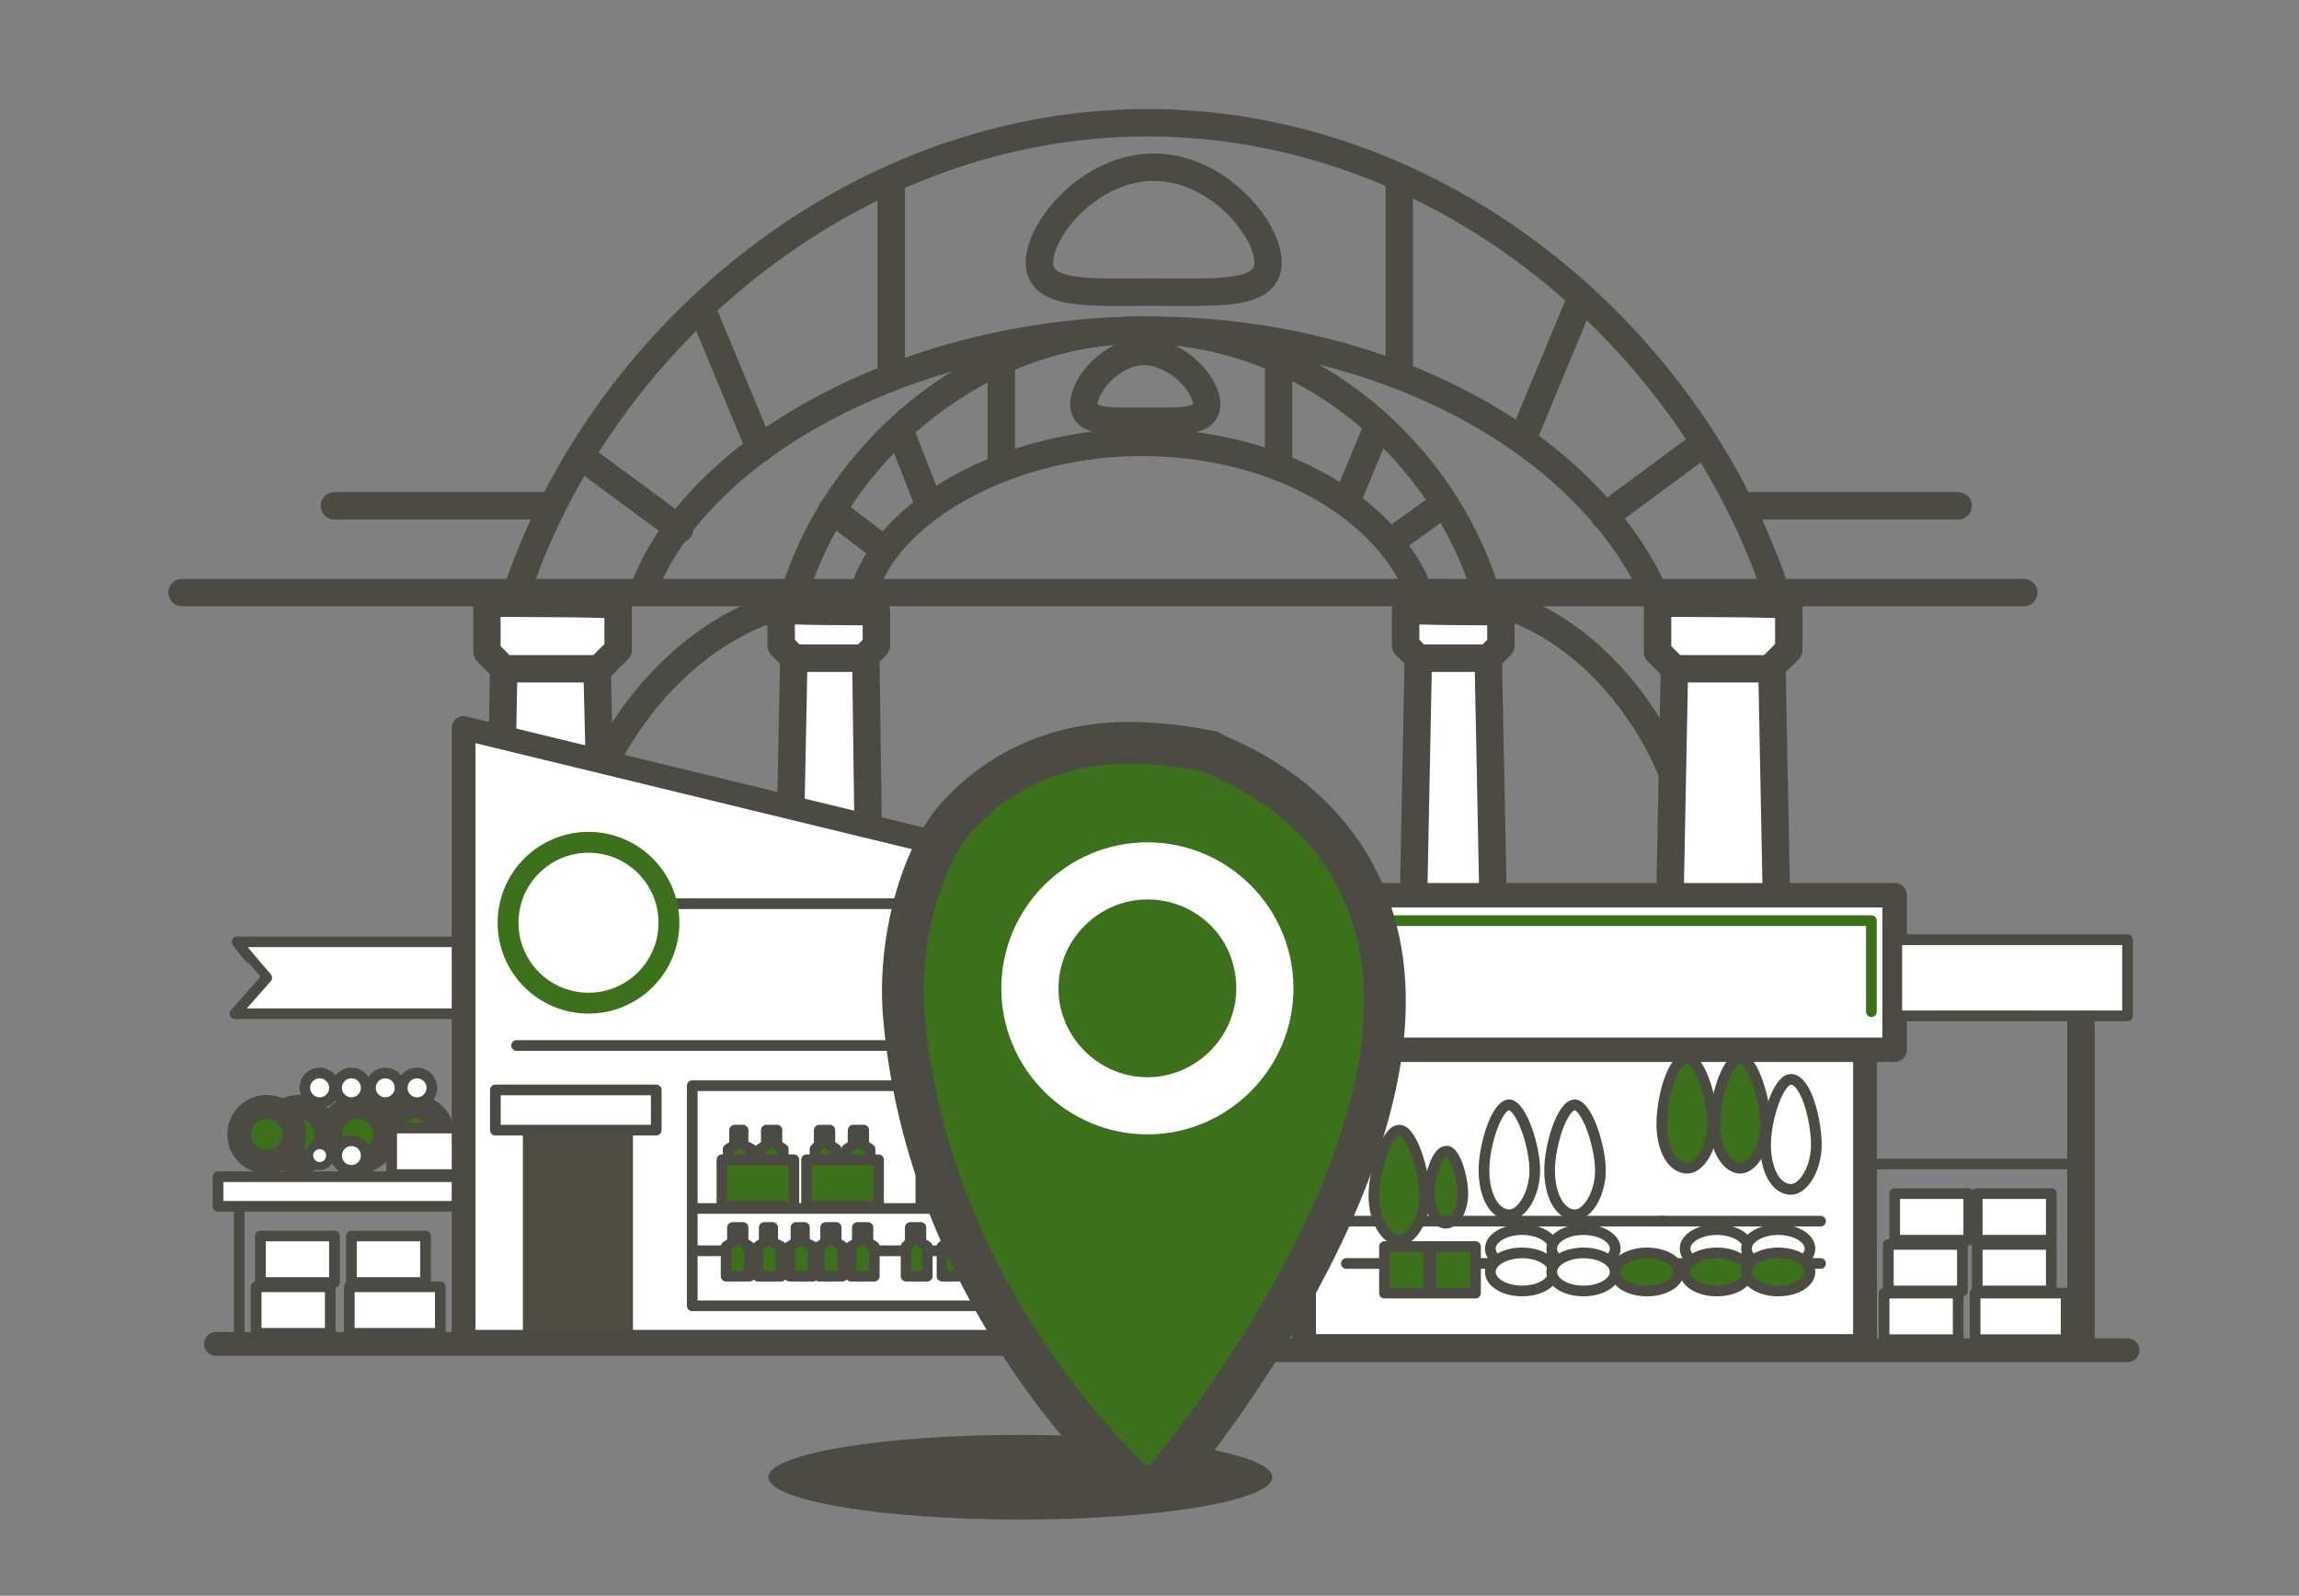 <?xml version="1.0" encoding="utf-8"?>
<!-- Generator: Adobe Illustrator 23.0.6, SVG Export Plug-In . SVG Version: 6.00 Build 0)  -->
<svg version="1.1" id="Layer_1" xmlns="http://www.w3.org/2000/svg" xmlns:xlink="http://www.w3.org/1999/xlink" x="0px" y="0px"
	 viewBox="0 0 108.6 75.4" style="enable-background:new 0 0 108.6 75.4;" xml:space="preserve">
<rect x="0" y="0" width="108.6" height="75.4" fill="#808080" stroke="none"/>
<style type="text/css">
	.st0{fill:none;stroke:#4C4B43;stroke-width:1.296;stroke-linecap:round;stroke-linejoin:round;stroke-miterlimit:10;}
	.st1{fill:#FFFFFF;stroke:#4C4B43;stroke-width:0.505;stroke-linecap:round;stroke-linejoin:round;stroke-miterlimit:10;}
	.st2{fill:#3D701C;stroke:#4C4B43;stroke-width:1.125;stroke-linecap:round;stroke-linejoin:round;stroke-miterlimit:10;}
	.st3{fill:#FFFFFF;stroke:#4C4B43;stroke-width:0.387;stroke-linecap:round;stroke-linejoin:round;stroke-miterlimit:10;}
	.st4{fill:#3D701C;stroke:#4C4B43;stroke-width:0.505;stroke-linecap:round;stroke-linejoin:round;stroke-miterlimit:10;}
	.st5{fill:#FFFFFF;stroke:#4C4B43;stroke-width:1.296;stroke-linecap:round;stroke-linejoin:round;stroke-miterlimit:10;}
	.st6{fill:#FFFFFF;stroke:#4C4B43;stroke-width:1.125;stroke-linecap:round;stroke-linejoin:round;stroke-miterlimit:10;}
	.st7{fill:#FFFFFF;stroke:#4C4B43;stroke-width:1.156;stroke-linecap:round;stroke-linejoin:round;stroke-miterlimit:10;}
	.st8{fill:none;stroke:#4C4B43;stroke-width:0.505;stroke-linecap:round;stroke-linejoin:round;stroke-miterlimit:10;}
	.st9{fill:none;stroke:#3D701C;stroke-width:0.505;stroke-linecap:round;stroke-linejoin:round;stroke-miterlimit:10;}
	.st10{fill:none;stroke:#4C4B43;stroke-width:1.125;stroke-linecap:round;stroke-linejoin:round;stroke-miterlimit:10;}
	.st11{fill:#4C4B43;}
	.st12{fill:#4D4C43;}
	.st13{fill:#FFFFFF;stroke:#3D701C;stroke-width:0.986;stroke-linecap:round;stroke-linejoin:round;stroke-miterlimit:10;}
	.st14{fill:#3D701C;stroke:#4C4B43;stroke-width:1.975;stroke-linecap:round;stroke-linejoin:round;stroke-miterlimit:10;}
	.st15{fill:#FFFFFF;}
	.st16{fill:#3D701C;}
</style>
<g>
	<line class="st0" x1="98.3" y1="48.4" x2="98.3" y2="63.3"/>
	<path class="st1" d="M11.2,44.5h10.7v3.4H11.1l1.5-1.7C12.6,46.2,11.3,44.7,11.2,44.5z"/>
	<g>
		<g>
			<rect x="10.3" y="55.6" class="st1" width="18" height="1.4"/>
			<circle class="st2" cx="14.1" cy="53.6" r="1.3"/>
			<circle class="st2" cx="12.6" cy="53.6" r="1.3"/>
			<circle class="st2" cx="16.9" cy="53.6" r="1.3"/>
			<circle class="st2" cx="19.6" cy="53.6" r="1.3"/>
			<circle class="st3" cx="15.1" cy="54.6" r="0.5"/>
			<circle class="st1" cx="16.6" cy="54.6" r="0.7"/>
			<circle class="st1" cx="15.1" cy="51.4" r="0.7"/>
			<circle class="st1" cx="16.6" cy="51.4" r="0.7"/>
			<circle class="st1" cx="18.2" cy="51.4" r="0.7"/>
			<circle class="st1" cx="19.7" cy="51.4" r="0.7"/>
			<circle class="st4" cx="23.3" cy="52.8" r="0.7"/>
			<circle class="st4" cx="24.7" cy="52.8" r="0.7"/>
			<circle class="st1" cx="26.4" cy="54.7" r="0.7"/>
			<rect x="22.1" y="53.3" class="st1" width="3.5" height="2.2"/>
			<rect x="18.5" y="53.3" class="st1" width="3.5" height="2.2"/>
			<rect x="12.3" y="58.4" class="st1" width="3.5" height="2.2"/>
			<rect x="16.6" y="58.4" class="st1" width="3.5" height="2.2"/>
			<rect x="12.1" y="60.8" class="st1" width="3.5" height="2.2"/>
			<rect x="16.5" y="60.8" class="st1" width="4.3" height="2.2"/>
			<rect x="89.2" y="58.8" class="st1" width="3.5" height="2.2"/>
			<rect x="89.5" y="56.4" class="st1" width="3.5" height="2.2"/>
			<rect x="93.4" y="56.4" class="st1" width="3.5" height="2.2"/>
			<rect x="93.4" y="58.8" class="st1" width="3.5" height="2.2"/>
			<rect x="89" y="61.1" class="st1" width="3.5" height="2.2"/>
			<rect x="93.3" y="61.1" class="st1" width="4.3" height="2.2"/>
		</g>
	</g>
	<polygon class="st5" points="37.2,46.1 41.1,46.1 40.9,31 37.5,31 	"/>
	<path class="st5" d="M36.9,28.8v1.7l0.6,0.6h3.3l0.6-0.6v-1.6C41.4,28.9,36.8,28.9,36.9,28.8z"/>
	<polygon class="st5" points="66.7,46.1 70.6,46.1 70.3,31 67,31 	"/>
	<path class="st5" d="M66.4,28.8v1.7l0.6,0.6h3.3l0.6-0.6v-1.6C70.8,28.9,66.3,28.9,66.4,28.8z"/>
	<g>
		<path class="st0" d="M37.7,27.5c2.3-6.6,8.8-11.9,16.2-11.9c7.4,0,13.8,5.2,16.1,11.8"/>
		<path class="st0" d="M41,27.4c1.5-3.6,7-6.5,12.9-6.5c6,0,11,2.7,12.9,6.5"/>
		<path class="st0" d="M57,19.1c0,0.9-1.3,0.8-2.9,0.8s-2.9,0.1-2.9-0.8s1.3-2.5,2.9-2.5C55.7,16.7,57,18.2,57,19.1z"/>
		<line class="st0" x1="47.3" y1="17.2" x2="47.3" y2="22"/>
		<line class="st0" x1="42.5" y1="20.3" x2="43.9" y2="23.9"/>
		<line class="st0" x1="65.1" y1="20.1" x2="63.6" y2="23.7"/>
		<line class="st0" x1="60.4" y1="17" x2="60.4" y2="21.9"/>
		<line class="st0" x1="41.8" y1="26" x2="39.3" y2="24.1"/>
		<line class="st0" x1="65.7" y1="25.6" x2="68.2" y2="23.8"/>
	</g>
	<polygon class="st5" points="78.7,52 84.1,52 83.7,31.4 79.1,31.4 	"/>
	<path class="st0" d="M78.9,36.3c0,0-3-7.9-10.9-8.3"/>
	<polygon class="st5" points="28.7,52 23.4,52 23.8,31.4 28.2,31.4 	"/>
	<rect x="61.6" y="44.7" class="st6" width="26.5" height="18.9"/>
	<rect x="59.9" y="42.3" class="st7" width="29.6" height="7.3"/>
	<line class="st8" x1="78.5" y1="57.7" x2="86" y2="57.7"/>
	<polyline class="st9" points="61.4,43.5 88.4,43.5 88.4,47.8 	"/>
	<path class="st1" d="M72.5,55.3c0,1.1-0.6,2.1-1.2,2.1c-0.7,0-1.2-0.9-1.2-2.1s0.6-3.1,1.2-3.1C71.9,52.3,72.5,54.2,72.5,55.3z"/>
	<path class="st1" d="M75.6,55.3c0,1.1-0.6,2.1-1.2,2.1c-0.7,0-1.2-0.9-1.2-2.1s0.6-3.1,1.2-3.1C75,52.3,75.6,54.2,75.6,55.3z"/>
	<path class="st1" d="M85.8,54.1c0,1.1-0.6,2.1-1.2,2.1c-0.7,0-1.2-0.9-1.2-2.1s0.6-3.1,1.2-3.1C85.3,51,85.8,52.9,85.8,54.1z"/>
	<path class="st4" d="M69.1,56.4c0,0.8-0.4,1.4-0.8,1.4c-0.4,0-0.8-0.6-0.8-1.4c0-0.8,0.4-2,0.8-2C68.7,54.3,69.1,55.6,69.1,56.4z"
		/>
	<line class="st8" x1="63.5" y1="57.7" x2="78.6" y2="57.7"/>
	<line class="st8" x1="63.6" y1="59.7" x2="78.3" y2="59.7"/>
	<line class="st8" x1="78.7" y1="59.7" x2="86" y2="59.7"/>
	<ellipse class="st1" cx="81.1" cy="59" rx="1.5" ry="0.9"/>
	<ellipse class="st1" cx="84" cy="59" rx="1.5" ry="0.9"/>
	<ellipse class="st1" cx="71.9" cy="59" rx="1.5" ry="0.9"/>
	<ellipse class="st1" cx="74.8" cy="59" rx="1.5" ry="0.9"/>
	<ellipse class="st1" cx="71.9" cy="60.1" rx="1.5" ry="0.9"/>
	<ellipse class="st1" cx="74.8" cy="60.1" rx="1.5" ry="0.9"/>
	<ellipse class="st4" cx="81.1" cy="60.1" rx="1.5" ry="0.9"/>
	<ellipse class="st4" cx="77.8" cy="60.1" rx="1.5" ry="0.9"/>
	<ellipse class="st4" cx="84" cy="60.1" rx="1.5" ry="0.9"/>
	<rect x="67.6" y="58.9" class="st4" width="2.1" height="2.2"/>
	<rect x="65.4" y="58.9" class="st4" width="2.1" height="2.2"/>
	<line class="st10" x1="59" y1="63.8" x2="100.5" y2="63.8"/>
	<path class="st4" d="M67.3,56.5c0,1.1-0.6,2.1-1.2,2.1s-1.2-0.9-1.2-2.1s0.6-3.1,1.2-3.1S67.3,55.4,67.3,56.5z"/>
	<path class="st4" d="M80.9,53.1c0,1.1-0.6,2.1-1.2,2.1c-0.7,0-1.2-0.9-1.2-2.1S79,50,79.7,50C80.3,50,80.9,52,80.9,53.1z"/>
	<path class="st4" d="M83.4,53.1c0,1.1-0.6,2.1-1.2,2.1S81,54.3,81,53.1s0.6-3.1,1.2-3.1S83.4,52,83.4,53.1z"/>
	<ellipse class="st11" cx="48.2" cy="69.8" rx="11.9" ry="2"/>
	<g>
		<path class="st0" d="M24.5,27.7C28.7,15.6,40.6,5.8,54.2,5.8c13.5,0,25.2,9.6,29.5,21.6"/>
		<path class="st0" d="M30.5,27.6c2.7-6.6,12.7-12,23.7-12c10.9,0,20.2,5,23.7,11.9"/>
		<path class="st0" d="M59.9,12.4c0,1.6-2.4,1.4-5.4,1.4s-5.4,0.2-5.4-1.4s2.4-4.5,5.4-4.5S59.9,10.8,59.9,12.4z"/>
		<line class="st0" x1="42.1" y1="8.8" x2="42.1" y2="17.8"/>
		<line class="st0" x1="33.2" y1="14.7" x2="35.9" y2="21.2"/>
		<line class="st0" x1="74.6" y1="14.3" x2="71.9" y2="20.8"/>
		<line class="st0" x1="66.1" y1="8.6" x2="66.1" y2="17.5"/>
		<line class="st0" x1="32.1" y1="25" x2="27.5" y2="21.6"/>
		<line class="st0" x1="75.8" y1="24.4" x2="80.4" y2="21"/>
	</g>
	<line class="st0" x1="8.6" y1="28" x2="95.6" y2="28"/>
	<path class="st0" d="M28.4,36.4c0,0,3.4-8.1,11.7-8.3"/>
	<path class="st5" d="M23,28.5v2.3l0.8,0.8h4.5l0.9-0.9v-2.1C29.1,28.5,22.9,28.5,23,28.5z"/>
	<path class="st5" d="M78.3,28.5v2.3l0.8,0.8h4.5l0.9-0.9v-2.1C84.4,28.5,78.2,28.5,78.3,28.5z"/>
	<line class="st8" x1="11.3" y1="57.1" x2="11.3" y2="63.2"/>
	<g>
		<g>
			<g>
				<polygon class="st6" points="50.3,63.4 21.9,63.4 21.9,34.4 50.3,41.3 				"/>
				<rect x="24.7" y="52.9" class="st12" width="5.2" height="10.3"/>
				<rect x="32.7" y="51.3" class="st1" width="15.9" height="10.4"/>
				<line class="st8" x1="32.8" y1="57.1" x2="48.6" y2="57.1"/>
				<line class="st8" x1="32.8" y1="59.1" x2="48.3" y2="59.1"/>
				<line class="st10" x1="10.2" y1="63.5" x2="52.8" y2="63.5"/>
			</g>
			<line class="st8" x1="24.4" y1="49.4" x2="48.6" y2="49.4"/>
			<line class="st8" x1="24.4" y1="42.7" x2="49.9" y2="42.7"/>
			<rect x="23.4" y="51.5" class="st1" width="7.6" height="1.9"/>
			<polygon class="st4" points="35.5,55.7 34.4,55.7 34.4,54.3 34.7,54.1 34.7,53.4 35.1,53.4 35.1,54.1 35.5,54.3 			"/>
			<polygon class="st4" points="35.4,60.3 34.3,60.3 34.3,58.9 34.6,58.7 34.6,58 35.1,58 35.1,58.7 35.4,58.9 			"/>
			<polygon class="st4" points="36.9,60.3 35.8,60.3 35.8,58.9 36.1,58.7 36.1,58 36.5,58 36.5,58.7 36.9,58.9 			"/>
			<polygon class="st4" points="38.4,60.3 37.3,60.3 37.3,58.9 37.6,58.7 37.6,58 38,58 38,58.7 38.4,58.9 			"/>
			<polygon class="st4" points="39.8,60.3 38.7,60.3 38.7,58.9 39,58.7 39,58 39.5,58 39.5,58.7 39.8,58.9 			"/>
			<polygon class="st4" points="41.3,60.3 40.2,60.3 40.2,58.9 40.5,58.7 40.5,58 41,58 41,58.7 41.3,58.9 			"/>
			<polygon class="st4" points="43.8,60.3 42.8,60.3 42.8,58.9 43,58.7 43,58 43.5,58 43.5,58.7 43.8,58.9 			"/>
			<polygon class="st4" points="45.5,60.3 44.5,60.3 44.5,58.9 44.8,58.7 44.8,58 45.2,58 45.2,58.7 45.5,58.9 			"/>
			<polygon class="st4" points="47.2,60.3 46.2,60.3 46.2,58.9 46.5,58.7 46.5,58 46.9,58 46.9,58.7 47.2,58.9 			"/>
			<polygon class="st4" points="37,55.7 35.9,55.7 35.9,54.3 36.2,54.1 36.2,53.4 36.7,53.4 36.7,54.1 37,54.3 			"/>
			<rect x="34.1" y="54.8" class="st4" width="3.4" height="2.2"/>
			<polygon class="st4" points="39.5,55.7 38.5,55.7 38.5,54.3 38.7,54.1 38.7,53.4 39.2,53.4 39.2,54.1 39.5,54.3 			"/>
			<polygon class="st4" points="41.1,55.7 40,55.7 40,54.3 40.3,54.1 40.3,53.4 40.8,53.4 40.8,54.1 41.1,54.3 			"/>
			<rect x="38.1" y="54.8" class="st4" width="3.4" height="2.2"/>
			<polygon class="st4" points="45,55.7 43.9,55.7 43.9,54.3 44.2,54.1 44.2,53.4 44.6,53.4 44.6,54.1 45,54.3 			"/>
			<polygon class="st4" points="46.5,55.7 45.4,55.7 45.4,54.3 45.7,54.1 45.7,53.4 46.2,53.4 46.2,54.1 46.5,54.3 			"/>
			<rect x="43.5" y="54.8" class="st4" width="3.4" height="2.2"/>
		</g>
		<circle class="st13" cx="27.8" cy="43.6" r="3.8"/>
	</g>
	<g>
		<g>
			<path class="st14" d="M55.2,69.7c-0.2,0.3-0.6,0.5-0.9,0.5c0,0-0.1,0-0.1,0c-0.3,0-0.7-0.1-0.9-0.4C52.9,69.4,43.8,61,42.7,48
				c-0.3-3.5,0.8-7.5,2.5-9.4c1.8-2,4.5-3.5,8.1-3.5c2.1,0,3.7,0.4,3.8,0.4c0.1,0,0.1,0,0.2,0.1c4.1,1.7,6.7,4.5,7.7,8.3
				C67.8,54.5,55.7,69.1,55.2,69.7z"/>
		</g>
		<g>
			<path class="st15" d="M61.1,46.7c0-3.8-3.1-6.9-6.9-6.9s-6.9,3.1-6.9,6.9c0,3.8,3.1,6.9,6.9,6.9S61.1,50.5,61.1,46.7z"/>
			<path class="st16" d="M58.4,46.7c0,2.3-1.9,4.2-4.2,4.2c-2.3,0-4.2-1.9-4.2-4.2c0-2.3,1.9-4.2,4.2-4.2
				C56.5,42.5,58.4,44.3,58.4,46.7z"/>
		</g>
	</g>
	<rect x="89.6" y="44.4" class="st1" width="10.9" height="3.6"/>
	<line class="st8" x1="88.1" y1="55" x2="98.1" y2="55"/>
	<line class="st0" x1="15.8" y1="23.9" x2="25.8" y2="23.9"/>
	<line class="st0" x1="82.5" y1="23.9" x2="92.5" y2="23.9"/>
</g>
</svg>
